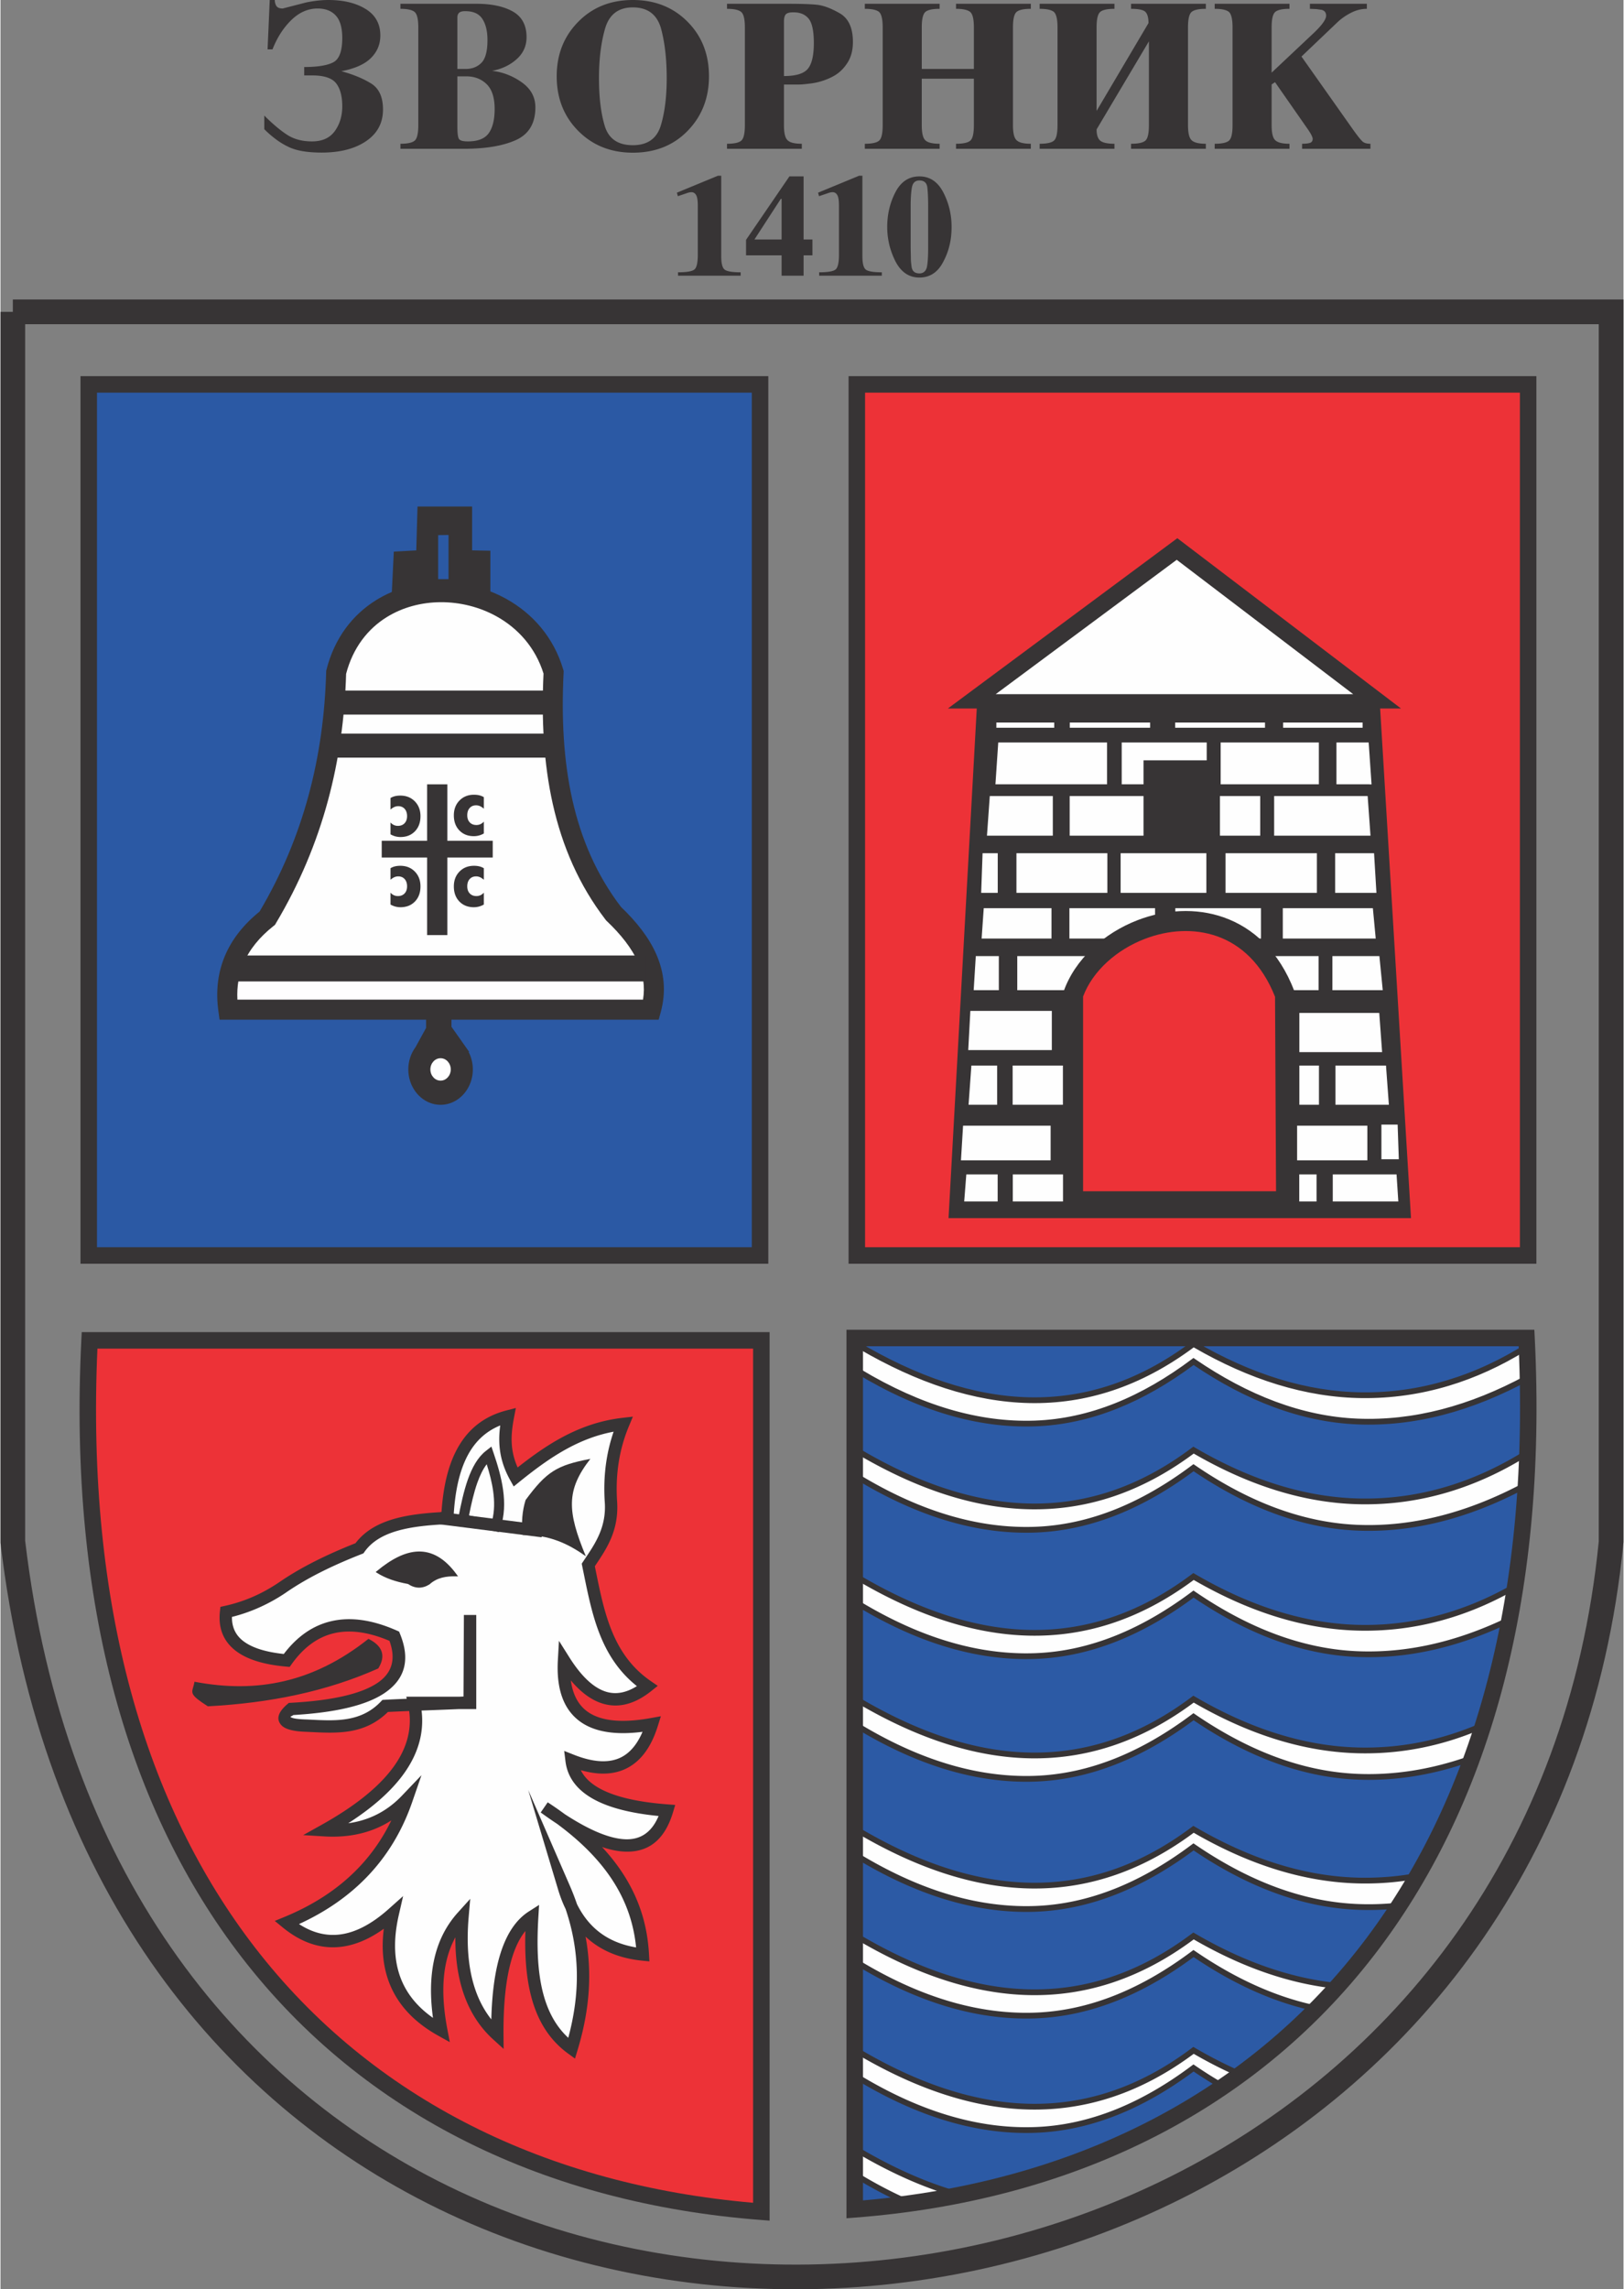 <svg xmlns="http://www.w3.org/2000/svg" xml:space="preserve" width="1280" height="1804" style="shape-rendering:geometricPrecision;text-rendering:geometricPrecision;image-rendering:optimizeQuality;fill-rule:evenodd;clip-rule:evenodd" viewBox="0 0 1280.04 1805.16"><rect x="0" y="0" width="1280.04" height="1805.16" fill="#808080" stroke="none"/><defs><style>.fil5{fill:#373435}.fil2{fill:#ed3237}.fil4{fill:#fefefe}.fil0{fill:#373435;fill-rule:nonzero}</style></defs><g id="Layer_x0020_1"><path class="fil0" d="m673.725 1054.19 532.466 5.39.788.006.058.786c.054.75 19.896 259.54-115.583 460.955-87.281 129.759-235.34 188.429-329.708 211.103-24.954 5.995-46.16 9.48-61.493 11.093-15.552 1.638-25.267 1.277-26.926-.345l-.004-.005c-.303-.3-.46-.65-.46-1.039v-687.953l.861.009zm531.663 7.086-530.815-5.372v686.104c1.472 1.264 10.622 1.385 25.506-.181 15.28-1.607 36.413-5.08 61.272-11.054 94.096-22.609 241.71-81.09 328.685-210.394 131.031-194.804 116.411-443.462 115.351-459.104z"/><path d="M1203.55 1055.04H673.72v687.092c318.563-24.487 551.424-251.485 529.83-687.092z" style="fill:#2c5aa5"/><path class="fil0" d="M9.734 236.144h1270.3V1215.959l-.076.778c-24.61 250.66-166.67 425.904-348.038 516.692-91.203 45.656-192.35 69.92-293.48 71.637-101.223 1.719-202.436-19.117-293.668-63.658C169.898 1656.03 31.637 1483.862.035 1216.928l-.038-.323v-.82l.011-969.88h9.723v-9.76zm1250.78 19.521H19.454l-.011 959.28c30.787 259.291 164.646 426.304 333.87 508.925 88.497 43.206 186.663 63.418 284.822 61.75 98.255-1.669 196.516-25.233 285.094-69.576 175.605-87.905 313.202-257.638 337.285-500.494V255.666z"/><path class="fil2" d="M675.37 303.111h529.459v686.867H675.37z"/><path class="fil0" d="M675.37 296.605H1211.339V996.486H668.863V296.605h6.507zm522.954 13.014H681.877v673.853h516.447V309.62z"/><path style="fill:#2b59a4" d="M69.591 303.111H599.05v686.867H69.591z"/><path class="fil0" d="M69.59 296.605h535.97V996.486H63.083V296.605h6.508zm522.954 13.014H76.097v673.853h516.447V309.62z"/><path class="fil2" d="M70.239 1056.91h529.83v687.089c-318.563-24.487-551.427-251.485-529.83-687.089z"/><path class="fil0" d="M70.239 1050.41h536.337v700.615l-6.99-.536c-168.072-12.918-312.62-81.687-409.388-207.181-88.489-114.75-136.847-276.782-126.441-486.696l.31-6.202h6.172zm523.322 13.014H76.441c-8.998 203.613 38.24 360.711 124.024 471.954 93.05 120.67 231.666 187.59 393.097 201.571v-673.525z"/><path class="fil4" d="M179.662 796.14h333.426c7.883-28.766-5.915-53.204-29.565-75.67-40.602-52.808-50.848-118.622-47.293-190.355-23.875-80.8-149.321-87.55-171.504 0-1.852 67.596-17.792 132.622-54.324 193.904-24.44 19.313-34.683 43.355-30.74 72.122z"/><path class="fil0" d="M186.838 788.224h319.916c1.663-10.3.119-19.972-3.86-29.159-4.943-11.412-13.691-22.308-24.814-32.872l-.42-.397-.383-.5c-21.054-27.384-34.228-58.08-41.66-91.175-7.27-32.37-9.038-66.983-7.34-103.01-6.41-20.493-20.102-35.636-36.879-44.995-13.427-7.49-28.829-11.318-44.083-11.274-15.114.045-30.08 3.927-42.794 11.843-14.767 9.196-26.522 23.958-31.939 44.626-1.003 34.147-5.531 67.6-14.374 100.194-8.95 32.991-22.356 65.23-41.033 96.564l-.723 1.216-1.164.918c-11.148 8.807-19.026 18.62-23.63 29.421-3.738 8.769-5.343 18.307-4.82 28.6zm326.25 15.833H172.78l-.942-6.864c-2.168-15.815-.404-30.404 5.284-43.753 5.47-12.835 14.547-24.393 27.213-34.658 17.484-29.572 30.1-60.1 38.597-91.419 8.632-31.813 13.005-64.338 13.91-97.434l.028-.985.187-.745c6.433-25.394 20.876-43.578 39.116-54.936 15.234-9.485 33.115-14.134 51.142-14.19 17.888-.052 35.967 4.447 51.752 13.252 20.536 11.457 37.23 30.157 44.738 55.564l.377 1.272-.067 1.324c-1.744 35.215-.117 68.913 6.904 100.172 6.904 30.75 19.052 59.206 38.383 84.508 12.32 11.775 22.138 24.202 27.965 37.654 6.117 14.118 7.777 29.143 3.328 45.392l-1.6 5.846h-6.007z"/><path class="fil5" d="M263.99 544.524h171.311v18.948H263.2zM260.687 578.472h175.536l1.447 18.947H257.822zM928.148 424.385 747.195 558.676h357.355z"/><path class="fil5" d="m770.847 558.358-22.236 401.287h362.923l-24.307-401.287h-316.38zm74.363 387.231h169.273V786.83c-51.916-116.931-163.096-37.943-167.222 1.05l-2.05 157.708z"/><path class="fil0" d="M771.655 559.213 749.513 958.79h361.115l-24.204-399.577H771.654zm-23.897 400.385 22.237-401.287.042-.808H1088.031l.049.806 24.307 401.287.054.904H747.706l.052-.902zm98.316-14.863h167.554V787.004c-13.13-29.502-30.047-46.396-48.027-54.546-15.224-6.9-31.24-7.541-46.376-4.274-15.173 3.276-29.475 10.485-41.228 19.256-16.959 12.658-28.6 28.524-29.884 40.495l-2.04 156.8zm168.41 1.71H845.21v-.855l-.852-.01 2.05-157.707v-.04l.005-.039c1.315-12.428 13.223-28.784 30.561-41.722 11.933-8.906 26.464-16.225 41.893-19.557 15.469-3.339 31.846-2.68 47.434 4.387 18.368 8.327 35.626 25.548 48.961 55.586l.076.173V946.446h-.855z"/><path class="fil4" d="M785.418 569.739h45.644v4.093h-45.644zM843.326 569.739h63.357v4.093h-63.357zM926.442 569.739h70.852v4.093h-70.852zM1011.6 569.739h62.675v4.093H1011.6zM786.911 585.445h85.811v33.001h-88.03zM884.282 585.445h67.05v33h-67.05zM962.316 585.445h77.457v33h-77.457zM1053.76 585.445h25.207c.063 0 .101.16.115.355l2.246 32.665c.013.193-2.3-.02-2.36-.02h-25.208c-.063 0-.114-.16-.114-.354V585.8c0-.196.051-.355.114-.355zM780.236 627.708h49.712v31.264h-51.931zM843.242 627.709h63.005v31.261h-63.005zM961.739 627.709h31.793v31.261h-31.793zM1004.51 627.708h73.74l2.25 31.264h-75.99zM801.262 672.787h71.704v31.261h-71.704zM774.55 672.787h11.959v31.263h-13.07zM883.432 672.787h67.625v31.261h-67.625zM966.169 672.787h72.052v31.261h-72.052zM1052.63 672.787h30.68l1.87 31.263h-32.55zM775.468 716.129h53.437v23.955H773.8zM843.031 716.129h67.564v23.953h-67.564zM926.566 716.129h67.564v23.953h-67.564zM1011.33 716.129h71.04l2.25 23.955h-73.29zM769.203 753.895h18.168v26.89h-19.833zM801.906 753.896h62.498v26.888h-62.498zM977.05 753.896h62.498v26.888H977.05zM1050.45 753.895h37.06l2.65 26.89h-39.71zM764.908 797.107h64.261v30.911h-65.926zM1024.39 798.734h63.01l2.26 30.911h-65.27zM1052.86 840.218h39.86l2.27 30.911h-42.13zM798.259 840.219h39.857v30.909h-39.857zM1024.39 840.219h15.453v30.909h-15.453zM765.722 840.218h20.336v30.911h-22.557zM759.166 887.635h69.059v27.325h-70.724zM1022.61 887.634h55.414v27.326h-55.414zM1089.11 886.78h12.79l.93 27.326h-13.72zM1050.74 926.061h50.31l1.39 21.348h-51.7zM1024.31 926.061h13.64v21.348h-13.64zM761.724 926.061h24.725v21.348h-26.392zM798.383 926.061h40.071v21.348h-40.071zM370.344 1273.46v69.326H326.12c8.668 38.545-18.624 71.415-70.52 100.4 26.296 1.594 47.81-6.374 64.545-23.905-15.539 45.02-47.013 77.294-94.426 96.815 26.296 21.514 54.185 19.124 83.669-7.171-9.564 41.834 3.186 72.512 38.246 92.033-7.966-41.735-.794-70.223 16.735-89.644-3.586 42.234 5.578 73.309 27.491 93.23-.4-50.2 8.765-81.277 27.49-93.23-2.606 43.737 1.768 82.587 31.077 103.986 11.955-39.442 13.945-80.877-5.978-126.696 9.563 31.874 30.28 49.405 62.155 52.591-2.188-40.04-21.31-79.086-77.691-115.939 50.199 36.656 84.86 42.232 96.815 2.392-47.413-3.585-72.512-16.734-75.301-39.444 32.27 12.75 53.387 3.188 63.348-28.685-48.608 8.764-71.716-7.968-69.326-50.2 20.32 32.271 42.234 39.043 65.74 20.318-33.429-22.936-39.209-59.681-46.616-95.619 8.395-12.733 19.172-26.668 17.929-49.005-1.593-22.31 1.595-43.028 9.563-62.152-34.288 3.944-60.175 21.89-84.862 41.834-9.992-17.937-8.787-33.072-5.978-47.81-33.87 8.762-45.819 39.44-47.81 80.08-28.947 1.392-55.945 4.975-69.323 23.904-22.016 8.66-42.821 18.532-60.958 31.078-13.773 9.287-28.513 15.662-44.224 19.124-2.48 22.456 13.458 35.204 47.81 38.248 20.533-28.703 48.82-35.08 84.861-19.124 14.904 36.561-16.694 53.814-81.276 57.37-9.583 8.267-5.598 12.65 11.953 13.15 21.956 1.01 44.159 3.258 62.152-15.539 13.546-.797 53.053-2.013 66.6-2.81 0 0 .334-67.71.334-68.905z"/><path class="fil0" d="M375.224 1273.46V1347.666h-13.887c-6.87.3-15.664.635-24.458.967l-4.784.182c2.188 18.047-3.025 34.87-14.596 50.635-9.927 13.523-24.572 26.232-43.241 38.241 5.448-.76 10.622-2.048 15.52-3.861 10.05-3.723 19.001-9.691 26.84-17.904l15.394-16.13-7.272 21.067c-8.01 23.208-20.134 43.137-36.368 59.78-14.424 14.79-32.074 26.971-52.94 36.534 10.004 6.485 20.177 9.285 30.526 8.399 12.86-1.1 26.257-7.867 40.19-20.293l11.391-10.163-3.404 14.89c-4.548 19.901-3.834 37.048 2.141 51.43 4.804 11.562 13.077 21.464 24.81 29.699-2.306-16.892-1.99-31.571.588-44.325 3.175-15.689 9.747-28.43 19.073-38.76l9.709-10.755-1.225 14.414c-1.741 20.532-.41 38.274 3.994 53.209 3.094 10.494 7.72 19.631 13.874 27.408.504-20.058 2.726-36.767 6.661-50.116 4.923-16.696 12.586-28.367 22.977-35l8.042-5.133-.567 9.518c-1.275 21.438-.858 41.619 3.435 58.923 3.57 14.388 9.853 26.816 20.143 36.333 4.589-17.016 7.167-34.423 6.74-52.396-.374-15.853-3.094-32.188-8.831-49.143-2.296-4.71-4.27-9.817-5.922-15.32l-23.556-78.508 32.689 75.17a198.554 198.554 0 0 1 5.757 14.808c4.111 8.304 9.326 15.132 15.638 20.472 8.322 7.044 18.653 11.594 30.987 13.648-1.71-17.229-6.904-34.26-17.35-50.983-9.843-15.758-24.379-31.29-45.071-46.52a316.19 316.19 0 0 1-12.431-8.62l-.196-.128.007-.009-.197-.143 5.526-8.006a285.93 285.93 0 0 1 13.461 9.345c18.543 12.094 34.344 18.992 46.905 19.753 12.306.745 21.508-5.002 27.081-18.312-21.291-2.087-37.94-6.274-49.934-12.557-14.067-7.369-21.907-17.576-23.509-30.613l-.998-8.142 7.633 3.015a92.23 92.23 0 0 0 6.341 2.258c12.065 3.77 22.084 3.83 30.039.177 7.45-3.42 13.37-10.261 17.764-20.518-21.557 2.76-37.97.063-49.234-8.093-12.988-9.407-18.835-25.553-17.543-48.438l.862-15.22 8.118 12.895c9.519 15.117 19.185 24.193 28.986 27.223 7.741 2.391 15.86.926 24.357-4.392-28.488-22.748-35.186-55.663-41.877-88.575l-1.225-5.994-.406-1.992 1.11-1.667 2.11-3.166.02-.018c7.533-11.258 16.026-23.947 15.002-42.79h-.004c-.821-11.525-.41-22.645 1.234-33.337a133.31 133.31 0 0 1 5.681-23.096c-13.189 2.484-25.1 7.144-36.215 13.144-13.517 7.3-25.944 16.611-38.087 26.421l-4.486 3.624-2.816-5.053c-5.385-9.664-7.754-18.6-8.398-27.108-.418-5.504-.108-10.78.572-15.945-11.547 4.7-19.777 12.72-25.468 23.271-7.097 13.15-10.418 30.29-11.378 49.917l-.216 4.42-4.418.213c-14.136.678-27.776 1.887-39.395 5.202-11.03 3.148-20.22 8.219-26.172 16.642l-.844 1.196-1.369.539c-10.947 4.306-21.534 8.883-31.532 13.891-10.006 5.009-19.544 10.504-28.434 16.652l-.038.038a136.753 136.753 0 0 1-22.185 12.166 130.473 130.473 0 0 1-20.137 6.842c-.096 7.849 2.738 14.078 8.496 18.684 6.796 5.437 17.6 8.95 32.405 10.535 10.645-14.015 23.255-22.67 37.83-25.952 15.192-3.424 32.288-.932 51.275 7.472l1.811.8.745 1.83c8.48 20.804 3.613 36.195-12.662 46.954-14.645 9.68-38.993 15.126-71.406 17.026-1.512.992-2.513 1.221-2.322 1.43 1.066 1.173 5.298 1.867 12.68 2.077h.097l3.661.176c19.643.962 39.292 1.927 54.755-14.226l1.317-1.376 1.923-.112c3.868-.227 10.08-.494 17.257-.781l-.366-1.627H361.7l3.47-.161.293-60.602v-3.682h.018v-.018l4.863.018h4.88zm-65.579 120.232c10.23-13.939 14.774-28.728 12.68-44.5-6.592.26-12.507.514-16.779.743-18.222 17.903-39.539 16.862-60.855 15.817l-3.662-.175v-.003c-10.111-.298-16.623-2.048-19.526-5.244-4.23-4.653-2.695-10.14 4.618-16.445l1.267-1.092 1.65-.09c31.434-1.73 54.675-6.682 68.024-15.507 11.475-7.585 15.132-18.521 9.705-33.342-16.293-6.904-30.75-8.94-43.363-6.096-12.936 2.912-24.18 11.044-33.72 24.381l-1.62 2.267-2.765-.245c-18.148-1.609-31.597-5.908-40.328-12.893-9.368-7.494-13.338-17.742-11.904-30.732l.386-3.482 3.408-.75a120.407 120.407 0 0 0 21.963-7.072c7.037-3.043 13.9-6.82 20.583-11.327l.004.009c9.232-6.382 19.154-12.094 29.572-17.309 10.021-5.02 20.403-9.545 31.012-13.75 7.398-9.77 18.047-15.626 30.584-19.205 11.226-3.202 23.984-4.56 37.232-5.318 1.306-19.199 4.972-36.158 12.265-49.668 8.104-15.027 20.544-25.734 38.928-30.489l7.443-1.925-1.436 7.53c-1.335 7.008-2.291 14.091-1.735 21.449.431 5.686 1.78 11.614 4.58 17.913 11.062-8.738 22.47-16.962 34.87-23.655 14.346-7.741 29.961-13.42 47.786-15.47l8.244-.948-3.193 7.66c-3.825 9.182-6.51 18.768-8.042 28.74-1.539 10.016-1.927 20.42-1.157 31.2v.076c1.227 22.1-8.229 36.245-16.627 48.79l.006.005-.998 1.496.819 4.003c6.711 33.014 13.425 66.032 43.369 86.575l5.441 3.731-5.154 4.104c-13.088 10.425-25.932 13.694-38.527 9.804-8.63-2.668-16.934-8.745-24.902-18.232 1.546 11.2 5.9 19.392 13.055 24.575 10.438 7.557 27.132 9.271 50.071 5.136l7.907-1.427-2.398 7.663a92.767 92.767 0 0 1-2.228 6.334v.02c-5.41 13.688-13.264 22.901-23.556 27.624-9.745 4.474-21.4 4.768-34.957.886 2.901 5.938 8.208 10.926 15.909 14.958 11.937 6.254 29.439 10.252 52.494 11.996l6.052.455-1.741 5.798c-6.738 22.461-20.1 32.107-39.023 30.96-5.237-.316-10.896-1.525-16.954-3.574 7.072 7.6 12.953 15.28 17.796 23.031 12.572 20.127 18.11 40.683 19.247 61.493l.31 5.652-5.648-.563c-16.948-1.695-30.99-7.25-42.115-16.663a64.487 64.487 0 0 1-2.585-2.307 170.725 170.725 0 0 1 2.828 27.162c.51 21.57-3.06 42.296-9.178 62.482l-1.983 6.547-5.527-4.032c-15.69-11.455-24.682-27.464-29.376-46.38-3.765-15.173-4.741-32.186-4.225-50.186-4.486 5.518-8.107 12.952-10.863 22.3-4.45 15.092-6.576 34.943-6.381 59.544l.09 11.12-8.23-7.478c-11.626-10.568-19.861-24.065-24.701-40.479-3.491-11.843-5.208-25.191-5.145-40.037-3.4 6.25-5.944 13.25-7.53 21.09-2.861 14.15-2.65 31.093 1.213 51.342l1.95 10.214-9.1-5.067c-18.521-10.31-31.188-23.66-37.991-40.032-5.392-12.979-7.05-27.752-4.966-44.31-12.009 8.619-23.863 13.432-35.556 14.433-15.247 1.306-29.955-3.84-44.125-15.431l-6.312-5.165 7.55-3.108c23.08-9.503 42.259-22.086 57.524-37.74 10.934-11.21 19.887-24.017 26.852-38.414a78.053 78.053 0 0 1-15.11 7.537c-11.385 4.216-23.996 5.906-37.82 5.069l-16.598-1.008 14.518-8.107c25.34-14.154 44.614-29.172 56.41-45.242z"/><path class="fil0" d="M383.475 1154.59c-2.987 3.868-5.405 8.942-7.452 14.744-2.695 7.638-4.719 16.515-6.52 25.623l18.287 3.917c1.871-7.384 1.86-15.166.772-22.976-.992-7.134-2.895-14.334-5.087-21.308zm-14.906 12.114c3.382-9.583 7.847-17.61 14.217-22.602l4.38-3.433 1.79 5.273c3.122 9.191 6.05 18.98 7.428 28.874 1.409 10.127 1.182 20.302-2.103 29.958l-1.133 3.332-3.428-.734-25.656-5.497-3.788-.813.725-3.796c2.053-10.735 4.33-21.382 7.568-30.561z"/><path class="fil5" d="M359.161 1242.12c-18.646-25.688-39.685-21.04-61.813-2.612 6.531 4.131 14.374 6.878 24.377 8.706 5.37 3.626 10.739 3.772 16.106.436 6.312-5.67 13.858-6.683 21.33-6.53z"/><path class="fil0" d="M357.453 1241.25c-8.838-11.592-18.175-16.367-27.873-16.131-9.857.24-20.172 5.632-30.772 14.284 2.935 1.755 6.15 3.247 9.711 4.513 3.99 1.416 8.41 2.55 13.358 3.455l.184.032.141.098c2.55 1.721 5.085 2.619 7.6 2.686 2.49.065 5.002-.68 7.517-2.228 3.247-2.901 6.817-4.62 10.528-5.587 3.137-.82 6.375-1.102 9.606-1.122zm-27.913-17.836c10.638-.26 20.804 5.102 30.312 18.202l1.01 1.386-1.717-.033c-3.667-.074-7.35.137-10.872 1.054-3.482.91-6.83 2.523-9.872 5.258l-.057.05-.062.04c-2.828 1.756-5.673 2.596-8.522 2.522h-.003c-2.802-.077-5.594-1.037-8.362-2.875-4.977-.915-9.43-2.066-13.446-3.491-4.077-1.45-7.73-3.202-11.055-5.302l-.99-.629.898-.747c11.204-9.33 22.17-15.177 32.738-15.435z"/><path class="fil5" d="M153.667 1327.08c48.528 9.11 93.31.462 136.61-33.792 10.322 5.257 12.678 12.471 7.07 21.648-40.488 18.025-85.017 27.088-133.594 29.66-15.294-9.835-11.558-9.761-10.086-17.516z"/><path class="fil0" d="M153.824 1326.24c24.146 4.533 47.363 4.65 69.916-.628 22.555-5.276 44.466-15.952 66.01-32.994l.43-.34.485.248c5.37 2.735 8.683 6.02 9.933 9.85 1.257 3.853.418 8.19-2.524 13.004l-.137.226-.242.108c-20.3 9.036-41.615 15.828-63.932 20.682-22.308 4.849-45.637 7.763-69.967 9.051l-.27.014-.233-.148c-13.205-8.491-12.776-9.976-11.295-15.083.271-.934.583-2.01.83-3.308l.161-.84.835.158zm70.302 1.037c-22.535 5.273-45.714 5.219-69.793.794-.222.998-.475 1.865-.698 2.634-1.198 4.131-1.548 5.356 10.347 13.024 24.141-1.29 47.287-4.192 69.422-9.003 22.12-4.808 43.241-11.53 63.353-20.461 2.556-4.27 3.294-8.058 2.217-11.359-1.068-3.271-3.938-6.141-8.605-8.61-21.613 17.009-43.605 27.685-66.243 32.98z"/><path class="fil5" d="M381.188 637.678c-1.01-.886-2.013-1.557-2.991-2.002a7.466 7.466 0 0 0-3.085-.66c-2.116 0-3.806.7-5.076 2.115-1.268 1.413-1.91 3.323-1.91 5.737 0 2.34.651 4.198 1.962 5.59 1.31 1.393 3.074 2.084 5.29 2.084a7.558 7.558 0 0 0 3.057-.628c.967-.424 1.887-1.095 2.753-2.022v9.334a15.797 15.797 0 0 1-3.84 1.589 15.63 15.63 0 0 1-4.02.527c-4.697 0-8.49-1.508-11.412-4.519-2.908-3.011-4.362-6.974-4.362-11.894 0-4.775 1.485-8.675 4.456-11.709 2.97-3.033 6.787-4.55 11.441-4.55 1.526 0 2.93.155 4.187.455 1.26.299 2.437.783 3.55 1.454v9.099zM381.188 693.711c-1.01-.886-2.013-1.56-2.991-2.002a7.466 7.466 0 0 0-3.085-.66c-2.116 0-3.806.7-5.076 2.115-1.268 1.413-1.91 3.32-1.91 5.735 0 2.342.651 4.198 1.962 5.591 1.31 1.394 3.074 2.085 5.29 2.085a7.558 7.558 0 0 0 3.057-.628c.967-.424 1.887-1.095 2.753-2.022v9.334a15.887 15.887 0 0 1-3.84 1.589 15.63 15.63 0 0 1-4.02.527c-4.697 0-8.49-1.508-11.412-4.519-2.908-3.013-4.362-6.974-4.362-11.894 0-4.778 1.485-8.675 4.456-11.709 2.97-3.033 6.787-4.55 11.441-4.55 1.526 0 2.93.155 4.187.453 1.26.3 2.437.785 3.55 1.456v9.099zM307.599 693.711c1.012-.886 2.013-1.56 2.993-2.002.99-.444 2.02-.66 3.083-.66 2.116 0 3.808.7 5.076 2.115 1.27 1.413 1.91 3.32 1.91 5.735 0 2.342-.651 4.198-1.962 5.591-1.308 1.394-3.074 2.085-5.29 2.085a7.54 7.54 0 0 1-3.055-.628c-.969-.424-1.887-1.095-2.755-2.022v9.334c1.23.7 2.506 1.239 3.84 1.589 1.33.352 2.67.527 4.022.527 4.695 0 8.491-1.508 11.41-4.519 2.908-3.013 4.362-6.974 4.362-11.894 0-4.778-1.485-8.675-4.456-11.709-2.97-3.033-6.788-4.55-11.439-4.55-1.528 0-2.933.155-4.19.453-1.258.3-2.434.785-3.549 1.456v9.099zM307.599 638.353c1.012-.886 2.013-1.557 2.993-2.002.99-.444 2.02-.66 3.083-.66 2.116 0 3.808.7 5.076 2.114 1.27 1.414 1.91 3.324 1.91 5.738 0 2.34-.651 4.196-1.962 5.59-1.308 1.393-3.074 2.084-5.29 2.084a7.54 7.54 0 0 1-3.055-.628c-.969-.424-1.887-1.095-2.755-2.022v9.334c1.23.7 2.506 1.239 3.84 1.589 1.33.352 2.67.527 4.022.527 4.695 0 8.491-1.508 11.41-4.519 2.908-3.011 4.362-6.974 4.362-11.894 0-4.778-1.485-8.675-4.456-11.709-2.97-3.033-6.788-4.55-11.439-4.55-1.528 0-2.933.155-4.19.453-1.258.3-2.434.785-3.549 1.456v9.099z"/><path class="fil5" d="M336.462 618.47h15.965v44.505h35.794v13.198h-35.794v61.178h-15.965v-61.178h-35.796v-13.198h35.796zM212.348 0h3.978c0 1.768.44 3.37 1.297 4.78.911 1.299 2.596 1.931 5 1.931 2.596-.689 6.215-1.626 10.855-2.816 2.374-.608 4.777-1.216 7.207-1.878C247.15.664 253.116 0 258.558 0c11.957 0 21.79 2.376 29.497 7.126 7.679 4.75 11.52 11.711 11.52 20.882 0 6.906-2.46 12.79-7.378 17.706-4.887 4.916-12.677 8.394-23.365 10.438 9.335 2.543 17.123 5.747 23.422 9.642 6.271 3.866 9.42 10.717 9.42 20.55 0 10.606-4.448 18.946-13.314 24.942-8.867 6.02-20.578 9.029-35.08 9.029-11.6 0-20.439-1.573-26.542-4.694-3.094-1.463-6.16-3.314-9.227-5.578a81.806 81.806 0 0 1-9.473-8.177V91.12c6.518 6.519 12.487 11.547 17.899 15.081 5.387 3.536 11.96 5.305 19.748 5.305 8.093 0 14.087-2.736 18.009-8.177 3.895-5.441 5.854-11.96 5.854-19.499 0-7.874-1.6-13.92-4.804-18.092-3.231-4.171-9.53-6.272-18.893-6.272h-6.325V52.84c10.467 0 18.092-1.216 22.871-3.675 4.78-2.457 7.151-8.865 7.151-19.223 0-8.094-1.71-14.004-5.11-17.677-3.396-3.702-8.144-5.554-14.306-5.554-7.624 0-14.526 3.039-20.771 9.117-6.213 6.047-11.159 13.755-14.832 23.09h-3.893L212.348 0zm147.993 99.932c0 5.304.44 8.535 1.324 9.75.913 1.215 3.204 1.824 6.933 1.824 7.928 0 13.452-2.184 16.517-6.548 3.065-4.364 4.611-10.687 4.611-18.947 0-9.06-2.127-15.606-6.352-19.694-4.225-4.06-9.527-6.103-15.909-6.103h-7.124v39.718zm0-45.546h6.49c5.055 0 9.197-1.602 12.428-4.806 3.204-3.231 4.806-9.198 4.806-17.953 0-7.017-1.326-12.568-3.978-16.654-2.623-4.117-7.124-6.161-13.423-6.161h-.332c-2.154 0-3.7.415-4.611 1.243-.913.855-1.38 2.07-1.38 3.702v40.63zm-44.913 58.97c5.551 0 9.308-.803 11.215-2.43 1.905-1.604 2.872-5.69 2.872-12.21v-77.2c0-6.296-.94-10.328-2.845-12.04-1.988-1.685-5.744-2.516-11.242-2.516V2.984h59.965c11.932 0 21.489 2.044 28.696 6.104 7.212 4.088 10.8 10.828 10.8 20.19 0 6.99-2.621 12.787-7.896 17.457-5.251 4.667-11.686 7.705-19.282 9.114 8.563 1.023 16.407 4.062 23.507 9.142 7.097 5.057 10.633 11.63 10.633 19.667 0 12.568-5.109 21.157-15.33 25.77-10.22 4.612-23.919 6.905-41.07 6.905h-50.023v-3.976zm183.291 1.134c11.493 0 18.81-5.112 21.988-15.33 3.148-10.22 4.723-22.732 4.723-37.51 0-15.301-1.548-28.53-4.613-39.636-3.232-10.8-10.605-16.184-22.098-16.184-11.322 0-18.615 5.524-21.846 16.573-3.231 11.073-4.862 24.139-4.862 39.247 0 15.217 1.548 27.814 4.613 37.84 3.094 9.998 10.44 15 22.095 15zm0-114.49c17.374 0 31.737 5.69 43.062 17.044 11.325 11.35 16.988 25.714 16.988 43.086 0 17.152-5.607 31.488-16.795 43.006-11.186 11.517-25.605 17.262-43.255 17.262-17.318 0-31.651-5.718-43.003-17.123-11.352-11.408-17.042-25.798-17.042-43.145 0-17.122 5.634-31.404 16.93-42.895C466.874 5.746 481.235 0 498.719 0zm74.274 113.357c5.55 0 9.307-.803 11.214-2.43 1.905-1.605 2.872-5.69 2.872-12.211v-77.2c0-6.296-.938-10.328-2.845-12.04-1.988-1.685-5.744-2.515-11.241-2.515V2.984h48.39c10.304 0 17.929.276 22.816.801 2.708.333 5.55 1.078 8.535 2.238 3.011 1.16 6.216 2.733 9.613 4.72 6.628 4.064 9.942 11.494 9.942 22.347 0 6.465-1.436 11.96-4.337 16.463-2.872 4.501-6.435 7.955-10.69 10.329-4.225 2.376-8.892 4.115-14.03 5.248a62.355 62.355 0 0 1-4.17.691c-1.438.193-2.928.359-4.53.525-1.575.166-2.955.276-4.088.303-1.133.03-2.044.03-2.733.03h-9.806v32.037c0 6.298.994 10.303 2.982 11.962 1.795 1.792 5.498 2.679 11.105 2.679v3.976h-59v-3.976zm44.912-53.392c9.39 0 15.66-1.905 18.835-5.718 3.15-3.783 4.726-10.55 4.726-20.246 0-9.5-1.356-15.936-4.089-19.277-2.735-3.343-6.684-5.001-11.85-5.001h-.497c-2.706 0-4.558.498-5.579 1.519-1.023 1.023-1.546 2.984-1.546 5.83v42.893zm63.777 53.392c5.605 0 9.361-.803 11.24-2.43 1.907-1.605 2.845-5.69 2.845-12.211v-77.2c0-6.186-.911-10.218-2.762-12.04-1.989-1.685-5.772-2.515-11.323-2.515V2.984h58.995v3.977c-5.607 0-9.361.83-11.24 2.459-1.906 1.656-2.847 5.688-2.847 12.096v32.87h41.1v-32.87c0-6.296-.937-10.328-2.844-12.04-1.988-1.685-5.745-2.515-11.242-2.515V2.984h59v3.977c-5.608 0-9.364.83-11.244 2.459-1.905 1.656-2.843 5.688-2.843 12.096v77.2c0 6.298.994 10.303 2.982 11.962 1.905 1.792 5.607 2.679 11.105 2.679v3.976h-59v-3.976c5.607 0 9.366-.803 11.242-2.43 1.907-1.605 2.845-5.69 2.845-12.211V62.065h-41.1v36.734c0 6.298.993 10.303 2.984 11.962 1.907 1.739 5.607 2.596 11.102 2.596v3.976h-58.995v-3.976zm137.882 0c5.607 0 9.364-.803 11.242-2.43 1.905-1.605 2.845-5.69 2.845-12.211v-77.2c0-6.186-.911-10.218-2.762-12.04-1.99-1.685-5.774-2.515-11.325-2.515V2.984h58.998v3.977c-5.608 0-9.364.83-11.242 2.459-1.907 1.656-2.845 5.661-2.845 12.07v65.96l40.934-69.246c0-4.696-.996-7.79-2.984-9.31-1.932-1.299-5.525-1.934-10.77-1.934V2.984h58.997V6.96c-5.608 0-9.364.83-11.242 2.46-1.905 1.656-2.845 5.688-2.845 12.096v77.2c0 6.298.994 10.303 2.984 11.962 1.905 1.792 5.607 2.679 11.103 2.679v3.976h-58.998v-3.976c5.608 0 9.364-.804 11.242-2.43 1.905-1.605 2.843-5.69 2.843-12.211V32.592l-41.264 69.44c0 4.53 1.077 7.566 3.204 9.144 2.127 1.46 5.744 2.18 10.882 2.18v3.977h-58.997v-3.976zm138.05 0c5.607 0 9.361-.803 11.24-2.43 1.907-1.605 2.845-5.69 2.845-12.211v-77.2c0-6.186-.911-10.218-2.762-12.04-1.989-1.685-5.772-2.515-11.323-2.515V2.984h58.995v3.977c-5.607 0-9.361.83-11.24 2.459-1.906 1.656-2.847 5.688-2.847 12.096v35.77l31.627-29.774c7.569-6.963 11.354-12.016 11.354-15.137 0-2.43-1.16-3.976-3.482-4.613l-4.142-.58-5.166-.221V2.984h44.91v3.977c-4.28 0-8.45 1.05-12.538 3.15-4.117 2.098-7.734 4.64-10.853 7.622l-28.174 26.848 40.795 57.783c3.288 4.584 5.608 7.513 6.96 8.812 1.298 1.46 3.508 2.18 6.629 2.18v3.977h-53.888v-3.976c2.708 0 4.75-.222 6.186-.691 1.436-.442 2.154-1.52 2.154-3.204 0-.635-.357-1.656-1.05-3.066-.716-1.409-1.876-3.233-3.478-5.497L1005.204 64.8l-2.682 1.795v32.12c0 6.3.997 10.304 2.985 11.963 1.907 1.793 5.607 2.679 11.102 2.679v3.976h-58.995v-3.976zM534.34 214.713c6.848 0 11.172-.743 12.936-2.208 1.78-1.467 2.67-5.325 2.67-11.598v-38.875c0-3.897-.426-6.626-1.3-8.168-.872-1.539-2.115-2.317-3.71-2.317-1.188 0-2.56.316-4.118.929l-6.59 2.225-.759-2.764 32.4-13.38h2.56v63.445c0 5.457.834 8.944 2.524 10.447 1.687 1.503 5.955 2.264 12.803 2.264v2.672H534.34v-2.672zm81.703-13.36h-28.037v-12.229l34.198-50.028h11.19v49.75h6.959v12.507h-6.959v16.033h-17.351v-16.033zm0-44.536h-.63l-20.783 32.029h21.413v-32.029zm29.634 57.896c6.848 0 11.172-.743 12.936-2.208 1.78-1.467 2.67-5.325 2.67-11.598v-38.875c0-3.897-.424-6.626-1.297-8.168-.873-1.539-2.116-2.317-3.711-2.317-1.19 0-2.56.316-4.12.929l-6.588 2.225-.76-2.764 32.398-13.38h2.56v63.445c0 5.457.838 8.944 2.527 10.447 1.688 1.503 5.955 2.264 12.801 2.264v2.672h-49.416v-2.672zm72.149-19.613.168 8.48a31.7 31.7 0 0 0 .128 3.042c.094.929.224 2.116.408 3.525.447 3.62 2.504 5.439 6.2 5.439 2.93 0 4.878-1.524 5.807-4.566.373-1.56.649-3.617.817-6.198.186-2.578.278-5.827.278-9.722v-32.31c0-6.289-.222-11.28-.648-14.973-.447-3.673-2.525-5.51-6.254-5.51-3.007 0-4.918 1.539-5.717 4.62-.353 1.485-.649 3.58-.853 6.271-.224 2.708-.334 5.901-.334 9.592v32.31zm6.904-56.004c8.183 0 14.473 4.193 18.835 12.58 4.36 8.388 6.55 17.48 6.55 27.28 0 2.447-.13 4.88-.39 7.274a52.167 52.167 0 0 1-1.188 6.958c-1.02 4.454-2.654 8.814-4.898 13.046-4.27 8.405-10.578 12.617-18.909 12.617-8.147 0-14.419-4.212-18.817-12.617a62.403 62.403 0 0 1-4.883-13.046 67.465 67.465 0 0 1-1.26-6.958 62.099 62.099 0 0 1-.427-7.275c0-9.947 2.154-19.057 6.476-27.39 4.306-8.314 10.615-12.47 18.91-12.47z"/><path class="fil0" d="m347.219 1192.25 80.754 10.28-1.221 9.65-80.754-10.28z"/><path class="fil5" d="M465.22 1150.36c-26.547 5.05-34.472 9.983-51.088 32.457-2.639 8.554-3.413 17.727-2.331 27.525 21.047-.318 36.263 7.147 49.842 16.796-14.76-35.482-15.63-52.13 3.577-76.778zM309.04 476.24l1.97-40.452 17.73-.985.986-34.533H371.1v34.544l14.394.29v43.14c-25.487-9.58-50.97-9.198-76.454-2.004zm35.278-55.12v36.429h9.902v-36.57l-9.902.141z"/><path class="fil0" d="m308.187 476.199 1.97-40.452.038-.767.768-.045 16.947-.943.963-33.745.025-.832h43.057v34.564l13.555.271.839.018v45.209l-1.156-.435c-12.648-4.75-25.297-7.037-37.94-7.239-12.654-.2-25.316 1.683-37.982 5.258l-1.14.323.056-1.185zm3.637-39.602-1.873 38.505c12.437-3.413 24.882-5.2 37.328-5.004 12.454.197 24.907 2.39 37.36 6.92v-41.08l-13.555-.272-.839-.016v-34.526h-39.691l-.96 33.7-.023.788-.783.043-16.964.942zm33.348-14.636v34.732h8.193v-34.851l-8.193.119zm-1.71 35.587V420.28l.846-.013 9.902-.142.864-.01v38.288h-11.612v-.855z"/><path class="fil5" d="M185.76 753.442h323.255v20.45H185.76zM367.732 828.638c2.484 4.22 3.933 9.25 3.933 14.634 0 14.895-11.044 27.043-24.583 27.043-13.54 0-24.584-12.148-24.584-27.043 0-6.448 2.076-12.383 5.523-17.042l8.481-15.484v-17.473l18.321-1.282v17.9l13.21 18.747h-.3z"/><path class="fil0" d="M369.179 829.493a29.043 29.043 0 0 1 2.311 5.935 30.23 30.23 0 0 1 1.03 7.844c0 7.665-2.847 14.633-7.438 19.681-4.61 5.069-10.98 8.217-18 8.217-7.021 0-13.392-3.148-18-8.217-4.591-5.049-7.439-12.016-7.439-19.68 0-3.252.519-6.384 1.459-9.29a28.826 28.826 0 0 1 4.2-8.215l8.345-15.233v-18.059l.799-.056 18.32-1.281.912-.063v18.546l13.052 18.525.95 1.346h-.501zm.66 6.375a27.379 27.379 0 0 0-2.841-6.8l-.756-1.285h.143l-12.26-17.4-.157-.223v-17.253l-16.611 1.163v16.889l-.108.195-8.482 15.485-.027.054-.035.045a27.154 27.154 0 0 0-3.979 7.766 28.462 28.462 0 0 0-1.373 8.768c0 7.228 2.677 13.789 6.99 18.532 4.294 4.724 10.22 7.656 16.739 7.656 6.518 0 12.444-2.932 16.739-7.656 4.312-4.743 6.99-11.304 6.99-18.532 0-2.569-.342-5.06-.972-7.404z"/><ellipse class="fil4" cx="347.08" cy="843.271" rx="8.035" ry="8.838"/><path class="fil5" d="M901.493 599.548h55.34v65.195h-55.34z"/><path class="fil2" d="M1013.94 947.249H845.908V784.411c21.326-60.7 131.671-92.74 167.18 0 .285 54.279.57 108.557.853 162.838z"/><path class="fil0" d="M1013.94 955.166H837.992V783.137l.464-1.324c8.897-25.33 31.676-46.023 58.56-56.316 10.636-4.072 21.994-6.54 33.451-7.039 11.53-.5 23.132 1.003 34.178 4.885 23.128 8.125 43.661 26.46 55.834 58.255l.485 1.27.009 1.512.852 162.838-7.885.032v7.916zm-160.116-15.833h152.189l-.801-153.353c-10.355-26.163-27.092-41.174-45.763-47.733-9.101-3.197-18.714-4.436-28.3-4.019-9.657.42-19.341 2.543-28.505 6.052-22.327 8.547-41.186 25.214-48.82 45.463v153.59z"/><path class="fil4" d="m927.67 441.418-142.749 105.94h281.909zM674.865 1059.72c93.158 55.468 182.445 62.859 266.064 0 44.727 26.13 89.157 40.04 133.253 40.459 44.1.42 88.59-11.926 132.003-39.743 0 4.362-.716 8.008-.716 12.37v13.086c-46.064 25.16-91.145 36.833-135.234 35.02-44.087-1.815-87.191-18.545-129.306-47.332-39.626 29.698-81.346 47.413-125.36 48.894-44.018 1.478-90.336-11.837-139.173-41.345 0 0-.383-6.117-.767-11.852-.382-5.733-2.076-10.338-.763-9.557z"/><path class="fil0" d="M676.027 1057.77c46.239 27.53 91.488 43.131 135.492 44.047 43.91.913 86.668-12.813 128.047-43.92l1.21-.91 1.299.76c22.232 12.99 44.363 22.93 66.373 29.666 22.003 6.732 43.925 10.282 65.75 10.49 22.222.211 44.559-2.858 66.811-9.556 21.451-6.456 42.826-16.297 63.948-29.83l3.504-2.246v4.158c0 2.174-.19 4.279-.377 6.38h.01c-.173 1.951-.348 3.906-.348 5.99v14.426l-1.192.653c-23.192 12.666-46.153 21.947-68.872 27.828-22.757 5.892-45.274 8.383-67.538 7.468-22.288-.916-44.322-5.606-66.094-13.695-21.279-7.902-42.3-19.061-63.064-33.117-19.555 14.511-39.64 26.13-60.256 34.35-21.121 8.418-42.812 13.274-65.091 14.023-22.248.747-45.072-2.241-68.49-9.141-23.382-6.889-47.353-17.675-71.928-32.525l-1.104-.668v-1.28c0-.015-.381-6.035-.758-11.701v-.009c-.155-2.35-.54-4.494-.833-6.123h-.009c-.383-2.152-.648-3.656-.022-4.717l.018-.018c.841-1.387 1.98-1.705 3.516-.788l-.002.005zm135.402 48.584c-43.708-.91-88.522-15.985-134.22-42.633.27 1.564.556 3.422.687 5.398.278 4.17.556 8.538.693 10.67 23.897 14.34 47.172 24.767 69.84 31.447 22.952 6.763 45.303 9.694 67.066 8.962 21.734-.729 42.915-5.477 63.561-13.705 20.69-8.248 40.856-20.004 60.51-34.735l1.303-.978 1.34.915c20.915 14.294 42.059 25.594 63.425 33.53 21.327 7.923 42.893 12.516 64.69 13.411 21.823.896 43.9-1.546 66.218-7.323 21.969-5.689 44.19-14.615 66.648-26.772V1072.8c0-2.275.187-4.33.366-6.381h.01l.15-1.748c-20.292 12.577-40.812 21.835-61.41 28.034-22.672 6.826-45.456 9.95-68.143 9.736-22.264-.21-44.615-3.828-67.03-10.687-21.977-6.722-43.998-16.546-66.057-29.32-41.859 31.11-85.154 44.845-129.647 43.92z"/><path class="fil4" d="M674.865 1143.45c93.158 55.468 182.445 62.861 266.064 0 44.727 26.13 89.157 40.04 133.253 40.459 43.988.42 88.365-11.866 131.673-39.535a926.24 926.24 0 0 1-1.81 26.02c-45.571 24.626-90.176 36.043-133.81 34.248-44.087-1.813-87.191-18.546-129.306-47.332-39.626 29.698-81.346 47.413-125.36 48.894-44.018 1.478-90.336-11.837-139.173-41.345 0 0-.383-6.117-.767-11.852-.382-5.731-2.076-10.338-.763-9.557z"/><path class="fil0" d="M676.027 1141.51c46.239 27.53 91.488 43.133 135.492 44.049 43.91.913 86.668-12.812 128.047-43.921l1.207-.911 1.302.76c22.234 12.988 44.363 22.935 66.373 29.666 22.005 6.732 43.925 10.284 65.75 10.49 22.166.211 44.442-2.84 66.636-9.505 21.41-6.426 42.736-16.216 63.802-29.672l3.729-2.385-.242 4.422a904.696 904.696 0 0 1-.79 12.7c-.31 4.472-.651 8.944-1.021 13.38l-.103 1.225-1.089.59c-22.952 12.405-45.673 21.485-68.147 27.236-22.5 5.758-44.78 8.186-66.829 7.28-22.288-.916-44.322-5.603-66.094-13.692-21.277-7.906-42.3-19.062-63.064-33.12-19.555 14.51-39.64 26.13-60.256 34.35-21.121 8.418-42.812 13.274-65.091 14.023-22.248.745-45.072-2.241-68.49-9.141-23.38-6.889-47.353-17.677-71.928-32.525l-1.104-.668v-1.28c0-.015-.381-6.035-.758-11.701v-.009c-.155-2.347-.54-4.492-.833-6.121l-.009-.01c-.383-2.151-.648-3.65-.022-4.709l.018-.018c.841-1.387 1.979-1.705 3.516-.788l-.002.005zm135.402 48.586c-43.71-.909-88.522-15.987-134.22-42.635.27 1.564.556 3.424.687 5.398.278 4.17.556 8.536.693 10.67 23.897 14.338 47.172 24.767 69.84 31.447 22.95 6.763 45.3 9.691 67.066 8.962 21.734-.729 42.915-5.477 63.561-13.705 20.69-8.249 40.856-20.006 60.51-34.735l1.303-.978 1.34.915c20.915 14.296 42.06 25.594 63.425 33.532 21.327 7.923 42.893 12.514 64.69 13.41 21.58.886 43.427-1.497 65.526-7.154 21.768-5.57 43.778-14.32 66.026-26.242a885.619 885.619 0 0 0 1.456-20.342c-20.23 12.498-40.683 21.698-61.201 27.857-22.616 6.792-45.34 9.898-67.968 9.684-22.264-.208-44.615-3.828-67.03-10.687-21.975-6.72-43.996-16.553-66.055-29.322-41.859 31.113-85.156 44.85-129.649 43.925z"/><path class="fil4" d="M674.865 1243.12c93.158 55.465 182.445 62.859 266.064 0 44.727 26.13 89.157 40.04 133.253 40.459 39.864.379 80.045-9.674 119.464-32.155a867.844 867.844 0 0 1-5.037 26.493c-40.217 19.185-79.677 27.983-118.374 26.392-44.087-1.813-87.192-18.545-129.306-47.329-39.627 29.697-81.346 47.41-125.361 48.891-44.018 1.481-90.335-11.836-139.172-41.343 0 0-.384-6.116-.768-11.852-.381-5.733-2.075-10.34-.763-9.556z"/><path class="fil0" d="M676.027 1241.17c46.239 27.53 91.488 43.131 135.492 44.047 43.91.913 86.668-12.813 128.047-43.92l1.21-.91 1.299.76c22.232 12.99 44.363 22.93 66.373 29.666 22.003 6.732 43.925 10.282 65.75 10.49 20.045.191 40.193-2.288 60.286-7.696 19.44-5.233 38.834-13.214 58.04-24.164l4.189-2.392-.826 4.748a872.113 872.113 0 0 1-5.056 26.565l-.23 1.117-1.015.485c-20.24 9.653-40.324 16.706-60.247 21.146-19.92 4.443-39.66 6.26-59.195 5.46-22.288-.916-44.322-5.603-66.094-13.693-21.279-7.905-42.3-19.06-63.064-33.116-19.552 14.508-39.637 26.13-60.256 34.346-21.121 8.419-42.812 13.275-65.091 14.024-22.248.747-45.072-2.242-68.49-9.141-23.382-6.889-47.353-17.675-71.928-32.523l-1.104-.668v-1.28c0-.015-.381-6.035-.758-11.7v-.01c-.155-2.35-.54-4.494-.833-6.123l-.009-.01c-.383-2.153-.648-3.655-.022-4.707l.018-.018c.841-1.387 1.979-1.705 3.516-.787l-.002.004zm135.402 48.584c-43.71-.91-88.524-15.988-134.22-42.633.27 1.561.556 3.422.687 5.398.278 4.17.556 8.536.693 10.67 23.897 14.338 47.172 24.765 69.84 31.445 22.952 6.763 45.303 9.693 67.066 8.962 21.734-.73 42.915-5.477 63.561-13.705 20.69-8.247 40.856-20.002 60.51-34.733l1.303-.978 1.34.915c20.915 14.294 42.06 25.591 63.425 33.53 21.327 7.923 42.893 12.514 64.69 13.41 19.155.785 38.506-.997 58.037-5.352 19.2-4.28 38.623-11.065 58.252-20.345a821.174 821.174 0 0 0 2.408-12.202 809.528 809.528 0 0 0 1.552-8.401c-18.186 9.956-36.527 17.318-54.913 22.265a227.534 227.534 0 0 1-61.497 7.84c-22.264-.21-44.615-3.828-67.03-10.687-21.977-6.722-43.998-16.546-66.057-29.32-41.859 31.11-85.154 44.845-129.647 43.92z"/><path class="fil4" d="M674.865 1339.83c93.158 55.468 182.445 62.859 266.064 0 44.727 26.13 89.157 40.04 133.253 40.459 30.803.294 61.798-5.646 92.48-18.73a726.034 726.034 0 0 1-8.852 25.782c-29.61 10.302-58.804 14.861-87.575 13.679-44.087-1.813-87.191-18.544-129.306-47.33-39.626 29.697-81.346 47.413-125.36 48.893-44.018 1.48-90.336-11.836-139.173-41.345 0 0-.384-6.116-.767-11.852-.382-5.733-2.076-10.337-.763-9.556z"/><path class="fil0" d="M676.027 1337.88c46.241 27.532 91.488 43.133 135.492 44.047 43.91.913 86.668-12.813 128.047-43.92l1.21-.91 1.299.76c22.234 12.988 44.363 22.935 66.373 29.666 22.005 6.732 43.925 10.284 65.75 10.49a222.734 222.734 0 0 0 46.408-4.42c15.067-3.05 30.148-7.728 45.166-14.132l4.576-1.952-1.526 4.737a735.311 735.311 0 0 1-4.315 12.983 758.97 758.97 0 0 1-4.562 12.88l-.372 1.016-1.017.354c-14.921 5.19-29.758 8.94-44.5 11.242-14.746 2.302-29.39 3.157-43.912 2.56-22.288-.915-44.322-5.602-66.094-13.691-21.279-7.903-42.3-19.06-63.064-33.117-19.555 14.508-39.64 26.13-60.256 34.348-21.121 8.42-42.812 13.275-65.091 14.024-22.248.745-45.072-2.241-68.49-9.141-23.38-6.889-47.353-17.677-71.928-32.525l-1.104-.668v-1.28c0-.015-.381-6.035-.758-11.7v-.01c-.155-2.35-.54-4.494-.833-6.123h-.009c-.383-2.152-.648-3.656-.022-4.717l.018-.018c.841-1.386 1.98-1.705 3.516-.787l-.002.004zm135.402 48.584c-43.708-.907-88.522-15.985-134.22-42.633.27 1.564.556 3.422.687 5.398.278 4.17.556 8.536.693 10.67 23.897 14.338 47.172 24.767 69.84 31.447 22.95 6.763 45.3 9.692 67.066 8.962 21.734-.729 42.915-5.477 63.561-13.705 20.69-8.248 40.856-20.006 60.51-34.735l1.303-.978 1.34.915c20.915 14.296 42.059 25.594 63.425 33.53 21.327 7.923 42.893 12.514 64.69 13.41 14.241.585 28.595-.252 43.036-2.507 14.112-2.204 28.345-5.771 42.683-10.696a746.236 746.236 0 0 0 6.929-20c-13.768 5.551-27.613 9.694-41.478 12.498a227.146 227.146 0 0 1-47.331 4.51c-22.264-.208-44.615-3.827-67.03-10.687-21.975-6.72-43.996-16.553-66.057-29.322-41.861 31.11-85.154 44.847-129.647 43.923z"/><path class="fil4" d="M674.865 1442.45c93.158 55.468 182.445 62.859 266.064 0 44.727 26.13 89.157 40.04 133.253 40.459a224.829 224.829 0 0 0 41.884-3.514 589.748 589.748 0 0 1-13.553 23.179 219.788 219.788 0 0 1-32.278 1.066c-44.087-1.813-87.191-18.544-129.306-47.33-39.626 29.697-81.346 47.413-125.36 48.893-44.018 1.48-90.336-11.836-139.173-41.345 0 0-.384-6.116-.767-11.852-.382-5.733-2.076-10.337-.763-9.556z"/><path class="fil0" d="M676.027 1440.51c46.241 27.532 91.488 43.133 135.492 44.047 43.91.913 86.668-12.813 128.047-43.92l1.21-.91 1.299.76c22.234 12.988 44.363 22.935 66.373 29.666 22.005 6.732 43.925 10.284 65.75 10.49 6.885.065 13.843-.19 20.848-.778a221.678 221.678 0 0 0 20.619-2.7l4.703-.846-2.32 4.183a609.46 609.46 0 0 1-6.65 11.673l.006.004a568.464 568.464 0 0 1-6.963 11.59l-.588.949-1.101.118c-5.44.577-10.894.959-16.351 1.138-5.435.177-10.863.157-16.257-.063-22.288-.915-44.322-5.603-66.094-13.692-21.279-7.902-42.3-19.059-63.064-33.117-19.555 14.51-39.64 26.13-60.256 34.35-21.121 8.418-42.812 13.274-65.091 14.023-22.248.745-45.072-2.241-68.49-9.141-23.38-6.889-47.353-17.677-71.928-32.525l-1.104-.668v-1.28c0-.015-.381-6.035-.758-11.701v-.009c-.155-2.35-.54-4.494-.833-6.123h-.009c-.383-2.152-.648-3.656-.022-4.717l.018-.018c.841-1.387 1.979-1.705 3.516-.788l-.002.005zm135.402 48.584c-43.708-.907-88.522-15.985-134.22-42.633.27 1.564.556 3.422.687 5.398.278 4.17.556 8.536.693 10.67 23.897 14.338 47.172 24.767 69.84 31.447 22.95 6.763 45.3 9.692 67.066 8.962 21.734-.729 42.915-5.477 63.561-13.705 20.69-8.248 40.856-20.006 60.51-34.735l1.303-.978 1.34.915c20.915 14.296 42.059 25.594 63.425 33.53 21.327 7.923 42.893 12.514 64.69 13.41 5.3.217 10.617.237 15.933.062 4.932-.161 9.907-.498 14.91-1.005a579.27 579.27 0 0 0 6.306-10.546h.008a570.7 570.7 0 0 0 4.288-7.463 225.119 225.119 0 0 1-16.35 1.979 228.46 228.46 0 0 1-21.256.778c-22.264-.208-44.615-3.828-67.03-10.687-21.975-6.72-43.996-16.553-66.057-29.322-41.861 31.11-85.154 44.847-129.647 43.923z"/><path class="fil4" d="M674.865 1526.56c93.158 55.465 182.445 62.859 266.064 0 38.433 22.452 76.647 35.881 114.618 39.48a437.884 437.884 0 0 1-16.914 17.857c-33.137-6.698-65.706-21.608-97.704-43.477-39.626 29.695-81.346 47.41-125.36 48.891-44.018 1.481-90.336-11.836-139.173-41.345 0 0-.383-6.114-.767-11.85-.382-5.732-2.076-10.339-.763-9.556z"/><path class="fil0" d="M676.027 1524.61c46.239 27.53 91.488 43.131 135.492 44.047 43.91.913 86.668-12.813 128.047-43.92l1.21-.91 1.299.76c19.108 11.164 38.138 20.076 57.074 26.63 18.931 6.555 37.807 10.775 56.61 12.557l4.467.422-2.99 3.35a449.873 449.873 0 0 1-16.993 17.955l-.857.855-1.199-.242c-16.745-3.382-33.334-8.839-49.76-16.2-15.964-7.154-31.783-16.114-47.44-26.714-19.558 14.509-39.638 26.13-60.257 34.349-21.121 8.419-42.812 13.275-65.091 14.024-22.248.747-45.073-2.242-68.49-9.141-23.38-6.889-47.353-17.677-71.928-32.525l-1.104-.669v-1.279c0-.015-.381-6.033-.758-11.699v-.009c-.155-2.35-.541-4.494-.833-6.123l-.009-.01c-.383-2.153-.648-3.655-.022-4.707l.018-.018c.841-1.387 1.979-1.705 3.516-.788l-.002.005zm135.402 48.584c-43.71-.91-88.524-15.988-134.22-42.633.27 1.561.556 3.422.687 5.398.278 4.17.556 8.534.693 10.668 23.897 14.338 47.172 24.767 69.84 31.447 22.952 6.763 45.303 9.693 67.066 8.962 21.734-.73 42.915-5.477 63.561-13.705 20.69-8.249 40.856-20.004 60.51-34.733l1.303-.978 1.34.915c15.9 10.867 31.928 20 48.068 27.232 15.745 7.057 31.615 12.327 47.6 15.653a457.764 457.764 0 0 0 7.663-7.876 441.801 441.801 0 0 0 5.327-5.72c-17.684-2.03-35.421-6.164-53.195-12.316-18.839-6.52-37.71-15.303-56.596-26.238-41.859 31.111-85.154 44.848-129.647 43.924z"/><path class="fil4" d="M674.865 1616.77c93.158 55.468 182.445 62.859 266.064 0 12.211 7.133 24.402 13.355 36.568 18.642a526.69 526.69 0 0 1-13.842 9.507 342.225 342.225 0 0 1-22.726-14.289c-39.626 29.697-81.346 47.413-125.361 48.893-44.017 1.48-90.335-11.836-139.172-41.345 0 0-.384-6.116-.767-11.852-.382-5.733-2.076-10.337-.763-9.556z"/><path class="fil0" d="M676.027 1614.83c46.239 27.53 91.488 43.131 135.492 44.047 43.91.913 86.668-12.813 128.047-43.92l1.21-.91 1.299.76a361.132 361.132 0 0 0 18.224 9.97 324.906 324.906 0 0 0 18.103 8.556l3.687 1.602-3.276 2.331a483.685 483.685 0 0 1-6.938 4.85 620.07 620.07 0 0 1-6.967 4.702l-1.17.777-1.215-.698a332.171 332.171 0 0 1-11.466-6.902 357.83 357.83 0 0 1-10.073-6.573c-19.555 14.511-39.637 26.13-60.254 34.35-21.121 8.418-42.812 13.274-65.091 14.023-22.248.747-45.072-2.241-68.49-9.141-23.382-6.889-47.353-17.675-71.928-32.525l-1.104-.668v-1.28c0-.015-.381-6.035-.758-11.701v-.009c-.155-2.35-.54-4.494-.833-6.123h-.009c-.383-2.152-.648-3.656-.022-4.717l.018-.018c.841-1.387 1.979-1.705 3.516-.788l-.002.005zm135.402 48.584c-43.708-.91-88.522-15.985-134.22-42.633.27 1.564.556 3.422.687 5.398.278 4.17.556 8.538.693 10.67 23.897 14.34 47.172 24.767 69.84 31.447 22.952 6.763 45.303 9.694 67.066 8.962 21.734-.729 42.915-5.477 63.561-13.705 20.69-8.248 40.856-20.004 60.51-34.735l1.303-.978 1.34.915a358.42 358.42 0 0 0 11.266 7.398c3.29 2.07 6.66 4.102 10.093 6.092a548.433 548.433 0 0 0 9.341-6.375 329.432 329.432 0 0 1-14.674-7.036 364.387 364.387 0 0 1-17.16-9.341c-41.858 31.11-85.153 44.845-129.646 43.92z"/><path class="fil4" d="M674.865 1694.76c28.925 17.224 57.478 29.805 85.603 37.095-13.966 3.33-26.725 5.863-37.92 7.724-15.13-6.176-30.513-13.96-46.153-23.41 0 0-.383-6.117-.767-11.852-.382-5.734-2.076-10.338-.763-9.557z"/><path class="fil0" d="M676.027 1692.81c14.35 8.542 28.638 15.951 42.846 22.133 14.163 6.164 28.228 11.098 42.164 14.709l8.845 2.29-8.89 2.121a606.394 606.394 0 0 1-19.384 4.284 523.698 523.698 0 0 1-18.694 3.466l-.637.106-.583-.238c-7.618-3.108-15.333-6.64-23.128-10.593a361.778 361.778 0 0 1-23.345-12.979l-1.104-.668v-1.28c0-.015-.381-6.035-.758-11.7v-.01c-.155-2.35-.54-4.494-.832-6.123h-.01c-.383-2.152-.648-3.656-.022-4.717l.018-.018c.842-1.387 1.98-1.705 3.516-.787l-.002.004zm41.033 26.298c-13.176-5.731-26.466-12.541-39.85-20.345.269 1.562.556 3.42.686 5.396.278 4.17.557 8.538.693 10.67a356.242 356.242 0 0 0 22.024 12.202 306.263 306.263 0 0 0 22.207 10.194 524.589 524.589 0 0 0 17.881-3.326 561.215 561.215 0 0 0 10.542-2.257c-11.336-3.36-22.733-7.55-34.183-12.534z"/><path class="fil0" d="M1197.35 1061.55H680.23v673.527c161.431-13.981 300.044-80.904 393.097-201.571 85.782-111.245 133.022-268.341 124.024-471.956zm-523.628-13.014h536.003l.31 6.202c10.406 209.916-37.955 371.946-126.442 486.698-96.772 125.494-241.316 194.263-409.389 207.18l-6.99.537V1048.535h6.508z"/></g></svg>